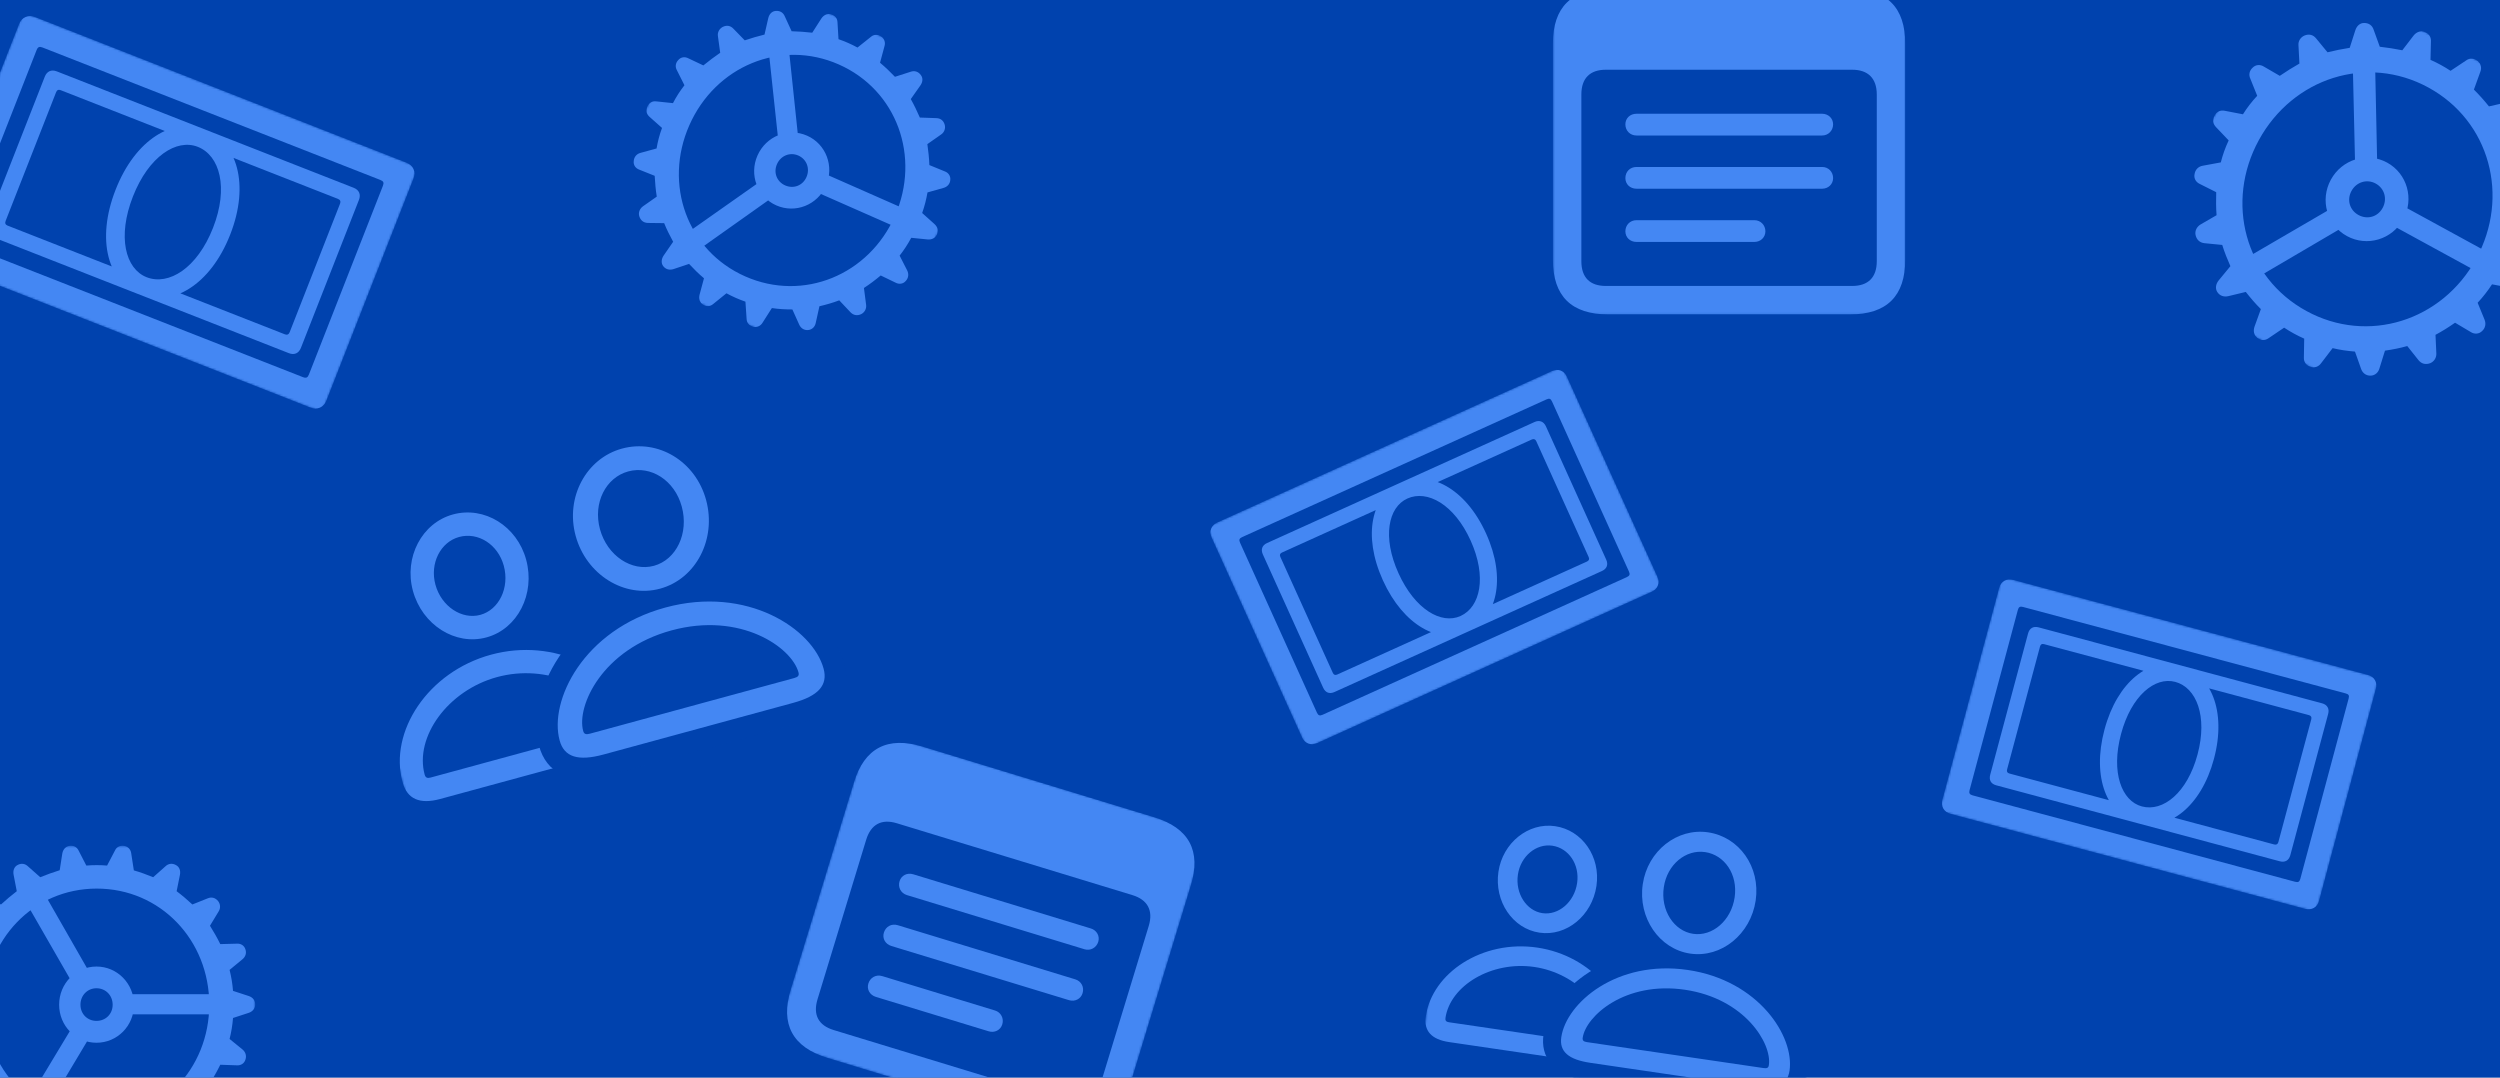 <?xml version="1.0" encoding="UTF-8"?> <svg xmlns="http://www.w3.org/2000/svg" width="1160" height="500" viewBox="0 0 1160 500" fill="none"><rect width="1160" height="500" fill="#CCCCCC"></rect><g clip-path="url(#clip0_163_3834)"><rect width="1160" height="500" fill="#0042AE"></rect><mask id="mask0_163_3834" style="mask-type:luminance" maskUnits="userSpaceOnUse" x="-29" y="392" width="148" height="148"><path d="M118.414 392.42H-28.477V539.754H118.414V392.42Z" fill="white"></path></mask><g mask="url(#mask0_163_3834)"><path d="M44.902 530.687C46.496 530.687 48.089 530.62 49.683 530.484L53.402 537.583C54.199 539.205 55.793 540.017 57.652 539.679C59.445 539.341 60.707 537.989 60.906 536.096L62.101 528.253C65.156 527.442 68.144 526.293 71.066 525.008L76.777 530.146C78.105 531.363 79.964 531.769 81.691 530.755C83.218 529.876 83.949 528.118 83.484 526.225L81.957 518.585C84.48 516.692 87.004 514.596 89.261 512.365L96.3 515.34C98.16 516.084 99.886 515.61 101.214 514.056C102.277 512.703 102.476 510.81 101.48 509.188L97.43 502.495C99.156 499.858 100.75 497.018 102.211 494.043L109.914 494.314C111.64 494.449 113.367 493.503 113.898 491.609C114.496 489.852 113.898 488.094 112.504 486.945L106.527 482.077C107.324 478.967 107.855 475.721 108.121 472.341L115.359 469.975C117.218 469.367 118.414 467.947 118.414 466.054C118.414 464.093 117.218 462.741 115.359 462.133L108.121 459.766C107.855 456.386 107.324 453.208 106.527 450.03L112.504 445.095C113.832 444.013 114.496 442.323 113.898 440.565C113.367 438.672 111.64 437.726 109.914 437.861L102.211 438.064C100.75 435.089 99.156 432.317 97.43 429.545L101.48 422.852C102.41 421.364 102.277 419.471 101.214 418.119C99.886 416.497 98.16 416.091 96.367 416.835L89.261 419.674C87.004 417.578 84.48 415.415 81.957 413.522L83.484 405.95C83.882 403.921 83.218 402.231 81.691 401.42C79.964 400.406 78.105 400.676 76.777 401.961L71.066 407.031C68.144 405.814 65.156 404.733 62.101 403.854L60.906 396.079C60.707 394.186 59.445 392.834 57.652 392.496C55.793 392.158 54.132 392.969 53.402 394.524L49.683 401.623C48.089 401.488 46.496 401.42 44.902 401.42C43.242 401.42 41.714 401.488 40.055 401.623L36.402 394.524C35.605 392.969 34.011 392.158 32.152 392.496C30.359 392.834 29.23 394.186 28.898 396.079L27.702 403.786C24.648 404.733 21.66 405.814 18.671 407.031L13.027 402.028C11.632 400.676 9.839 400.406 8.046 401.42C6.585 402.231 5.921 403.921 6.32 405.95L7.781 413.522C5.324 415.415 2.734 417.578 0.476 419.674L-6.563 416.835C-8.356 416.091 -10.082 416.497 -11.411 418.119C-12.473 419.471 -12.672 421.364 -11.743 422.852L-7.625 429.545C-9.352 432.317 -10.879 435.089 -12.407 438.064L-20.11 437.861C-21.903 437.726 -23.563 438.672 -24.094 440.565C-24.692 442.323 -24.161 444.013 -22.7 445.095L-16.723 450.03C-17.52 453.208 -18.051 456.386 -18.25 459.766L-25.622 462.133C-27.481 462.673 -28.477 464.093 -28.477 466.054C-28.477 468.014 -27.481 469.367 -25.622 469.975L-18.25 472.341C-18.051 475.721 -17.52 478.967 -16.723 482.077L-22.7 486.945C-24.161 488.094 -24.692 489.852 -24.094 491.609C-23.563 493.503 -21.903 494.449 -20.11 494.314L-12.407 494.043C-10.879 497.018 -9.352 499.858 -7.625 502.495L-11.676 509.188C-12.606 510.81 -12.54 512.703 -11.411 514.056C-10.082 515.61 -8.356 516.084 -6.497 515.34L0.476 512.365C2.734 514.596 5.324 516.692 7.781 518.585L6.32 526.225C5.988 528.118 6.585 529.876 8.046 530.755C9.839 531.769 11.632 531.363 13.027 530.146L18.671 525.008C21.66 526.293 24.648 527.442 27.702 528.321L28.898 536.096C29.23 537.989 30.359 539.341 32.152 539.679C34.011 540.017 35.605 539.205 36.402 537.583L40.055 530.484C41.648 530.62 43.242 530.687 44.902 530.687ZM44.902 519.802C15.417 519.802 -7.161 496.004 -7.161 466.121C-7.161 436.171 15.417 412.305 44.902 412.305C74.386 412.305 97.097 436.171 97.097 466.121C97.097 496.004 74.386 519.802 44.902 519.802ZM33.347 455.71L41.183 450.639L19.003 411.899L10.835 416.564L33.347 455.71ZM59.711 470.651H103.871V461.321H59.711V470.651ZM41.316 481.671L33.546 476.533L10.171 515.34L18.273 520.208L41.316 481.671ZM44.769 483.835C54.398 483.835 62.168 475.992 62.168 466.189C62.168 456.386 54.398 448.475 44.769 448.475C35.14 448.475 27.437 456.386 27.437 466.189C27.437 475.992 35.14 483.835 44.769 483.835ZM44.769 473.694C40.586 473.694 37.332 470.516 37.332 466.189C37.332 461.862 40.586 458.549 44.769 458.549C49.019 458.549 52.273 461.862 52.273 466.189C52.273 470.516 49.019 473.694 44.769 473.694Z" fill="#5093FF" fill-opacity="0.85"></path></g><g clip-path="url(#clip1_163_3834)"><mask id="mask1_163_3834" style="mask-type:luminance" maskUnits="userSpaceOnUse" x="-34" y="5" width="228" height="187"><path d="M193.937 77.57L10.936 5.815L-33.627 119.465L149.375 191.22L193.937 77.57Z" fill="white"></path></mask><g mask="url(#mask1_163_3834)"><path d="M-6.138 104.225C-7.162 106.838 -6.273 108.853 -3.708 109.859L134.028 163.865C136.524 164.844 138.615 163.998 139.64 161.384L166.544 92.768C167.542 90.224 166.61 88.114 164.114 87.135L26.378 33.129C23.813 32.123 21.764 33.065 20.767 35.609L-6.138 104.225ZM2.616 102.501L26.016 42.823C26.42 41.791 27.121 41.432 28.161 41.84L156.817 92.285C157.856 92.693 158.195 93.46 157.791 94.492L134.391 154.17C133.986 155.202 133.216 155.534 132.176 155.127L3.521 104.681C2.481 104.273 2.211 103.533 2.616 102.501ZM64.848 136.739C79.821 142.61 97.594 132.365 106.814 108.852C116.007 85.406 109.907 65.88 94.934 60.01C80.377 54.301 62.839 64.559 53.647 88.004C44.427 111.518 50.291 131.032 64.848 136.739ZM68.03 128.626C58.186 124.766 54.354 109.858 61.687 91.157C68.993 72.525 81.91 64.263 91.753 68.123C102.012 72.145 106.148 87.093 98.842 105.726C91.509 124.427 78.288 132.648 68.03 128.626Z" fill="#4487F3"></path><path d="M-31.47 113.965C-32.764 117.265 -31.409 120.335 -28.081 121.64L143.898 189.073C147.226 190.378 150.237 189.02 151.531 185.72L191.807 83.001C193.101 79.701 191.788 76.727 188.461 75.422L16.481 7.989C13.154 6.684 10.1 7.946 8.806 11.246L-31.47 113.965ZM-17.344 110.778L16.974 23.254C17.567 21.741 18.31 21.477 19.766 22.048L176.426 83.475C177.951 84.073 178.248 84.744 177.655 86.257L143.337 173.781C142.77 175.225 142.07 175.585 140.544 174.987L-16.116 113.56C-17.572 112.989 -17.91 112.222 -17.344 110.778Z" fill="#4487F3"></path></g></g><mask id="mask2_163_3834" style="mask-type:luminance" maskUnits="userSpaceOnUse" x="560" y="170" width="212" height="177"><path d="M724.88 170L560 244.596L606.327 346.993L771.207 272.397L724.88 170Z" fill="white"></path></mask><g mask="url(#mask2_163_3834)"><path d="M613.934 319.073C615 321.428 616.9 322.135 619.211 321.09L743.308 264.945C745.556 263.928 746.342 262.005 745.277 259.651L717.307 197.829C716.27 195.537 714.279 194.796 712.031 195.813L587.934 251.958C585.623 253.003 584.928 254.959 585.965 257.251L613.934 319.073ZM618.421 312.193L594.094 258.424C593.674 257.495 593.887 256.801 594.824 256.378L710.74 203.934C711.676 203.511 712.4 203.78 712.821 204.709L737.147 258.478C737.567 259.408 737.292 260.13 736.355 260.553L620.44 312.996C619.503 313.42 618.841 313.122 618.421 312.193ZM680.978 293.144C694.468 287.041 699.129 268.739 689.544 247.553C679.987 226.43 663.191 217.909 649.701 224.012C636.585 229.946 632.085 248.102 641.641 269.226C651.226 290.411 667.862 299.078 680.978 293.144ZM677.671 285.834C668.802 289.847 656.509 282.797 648.886 265.948C641.291 249.161 644.14 235.335 653.008 231.322C662.251 227.14 674.767 234.015 682.362 250.803C689.985 267.652 686.914 281.653 677.671 285.834Z" fill="#4487F3"></path><path d="M604.085 342.037C605.43 345.01 608.325 346.088 611.323 344.732L766.273 274.629C769.271 273.273 770.31 270.415 768.965 267.441L727.094 174.894C725.749 171.92 722.944 170.876 719.946 172.232L564.996 242.335C561.999 243.692 560.869 246.516 562.214 249.489L604.085 342.037ZM611.057 330.673L575.38 251.816C574.764 250.453 575.067 249.794 576.379 249.2L717.526 185.342C718.9 184.72 719.533 184.956 720.15 186.319L755.827 265.176C756.415 266.477 756.203 267.171 754.828 267.792L613.681 331.651C612.369 332.244 611.646 331.974 611.057 330.673Z" fill="#4487F3"></path></g><g clip-path="url(#clip2_163_3834)"><mask id="mask3_163_3834" style="mask-type:luminance" maskUnits="userSpaceOnUse" x="899" y="267" width="205" height="157"><path d="M1103.77 314.529L928.965 267.69L899.876 376.25L1074.68 423.088L1103.77 314.529Z" fill="white"></path></mask><g mask="url(#mask3_163_3834)"><path d="M923.46 359.481C922.791 361.977 923.812 363.729 926.262 364.385L1057.83 399.638C1060.21 400.277 1062.04 399.288 1062.71 396.792L1080.27 331.249C1080.92 328.819 1079.85 326.984 1077.47 326.345L945.9 291.092C943.45 290.436 941.673 291.508 941.022 293.938L923.46 359.481ZM931.291 357.004L946.565 299.999C946.829 299.014 947.434 298.613 948.427 298.879L1071.32 331.808C1072.31 332.074 1072.7 332.741 1072.44 333.726L1057.16 390.731C1056.9 391.716 1056.23 392.1 1055.23 391.834L932.343 358.905C931.35 358.639 931.027 357.989 931.291 357.004ZM991.747 381.932C1006.05 385.764 1021.26 374.564 1027.27 352.104C1033.28 329.709 1025.69 312.471 1011.39 308.639C997.48 304.913 982.489 316.101 976.489 338.496C970.47 360.956 977.841 378.206 991.747 381.932ZM993.823 374.182C984.421 371.662 979.382 358.417 984.169 340.553C988.938 322.756 999.906 313.869 1009.31 316.389C1019.11 319.014 1024.43 332.265 1019.66 350.063C1014.87 367.927 1003.62 376.807 993.823 374.182Z" fill="#4487F3"></path><path d="M901.284 370.996C900.439 374.148 901.995 376.817 905.173 377.669L1069.45 421.686C1072.63 422.538 1075.24 420.986 1076.09 417.834L1102.38 319.717C1103.22 316.564 1101.71 313.978 1098.54 313.127L934.262 269.109C931.083 268.258 928.419 269.726 927.574 272.878L901.284 370.996ZM913.88 366.628L936.281 283.025C936.669 281.58 937.321 281.262 938.712 281.635L1088.35 321.731C1089.81 322.121 1090.15 322.705 1089.76 324.15L1067.36 407.753C1066.99 409.132 1066.39 409.534 1064.93 409.143L915.29 369.047C913.899 368.674 913.51 368.007 913.88 366.628Z" fill="#4487F3"></path></g></g><g clip-path="url(#clip3_163_3834)"><mask id="mask4_163_3834" style="mask-type:luminance" maskUnits="userSpaceOnUse" x="359" y="338" width="201" height="194"><path d="M559.982 386.502L403.605 338.807L359.5 483.415L515.877 531.109L559.982 386.502Z" fill="white"></path></mask><g mask="url(#mask4_163_3834)"><path d="M384.137 490.929L491.317 523.619C507.716 528.62 518.366 522.949 523.295 506.785L552.515 410.982C557.445 394.819 551.773 384.17 535.374 379.168L428.194 346.479C411.796 341.477 401.092 347.046 396.138 363.288L366.919 459.091C361.965 475.333 367.739 485.928 384.137 490.929ZM386.813 477.937C379.83 475.807 377.11 470.948 379.336 463.65L401.903 389.659C404.104 382.441 409.098 379.847 416.081 381.977L525.458 415.337C532.441 417.467 535.216 422.43 533.014 429.648L510.448 503.639C508.222 510.936 503.174 513.427 496.19 511.297L386.813 477.937Z" fill="#4487F3"></path><path d="M420.831 415.33L503.217 440.457C505.963 441.295 508.752 439.743 509.589 436.997C510.403 434.329 508.907 431.644 506.161 430.806L423.775 405.679C420.871 404.793 418.209 406.211 417.396 408.879C416.558 411.624 417.928 414.444 420.831 415.33ZM413.628 438.947L496.014 464.074C498.76 464.912 501.501 463.518 502.314 460.85C503.176 458.025 501.703 455.261 498.958 454.423L416.571 429.296C413.668 428.41 410.982 429.907 410.121 432.731C409.307 435.399 410.725 438.061 413.628 438.947ZM406.425 462.564L458.759 478.526C461.505 479.364 464.246 477.97 465.06 475.302C465.897 472.556 464.449 469.713 461.703 468.875L409.368 452.913C406.465 452.028 403.755 453.603 402.917 456.348C402.104 459.017 403.521 461.679 406.425 462.564Z" fill="#4487F3"></path></g></g><g clip-path="url(#clip4_163_3834)"><mask id="mask5_163_3834" style="mask-type:luminance" maskUnits="userSpaceOnUse" x="151" y="179" width="247" height="206"><path d="M356.832 179.39L151.988 235.169L192.56 384.164L397.403 328.386L356.832 179.39Z" fill="white"></path></mask><g mask="url(#mask5_163_3834)"><path d="M225.716 295.756C240.157 291.823 248.469 275.613 244.131 259.682C239.889 244.102 224.761 234.727 210.179 238.698C195.737 242.63 187.368 258.629 191.591 274.139C195.91 290 211.274 299.688 225.716 295.756ZM222.868 285.298C214.315 287.627 204.789 281.401 202.037 271.295C199.342 261.399 204.403 251.503 213.026 249.155C221.859 246.749 231.061 252.611 233.756 262.507C236.546 272.754 231.491 282.95 222.868 285.298ZM204.262 370.726L282.148 349.518C291.682 346.922 295.328 341.782 293.187 333.922C286.843 310.622 257.268 295.758 227.824 303.775C198.451 311.774 180.425 339.599 186.769 362.899C188.91 370.76 194.728 373.322 204.262 370.726ZM199.681 360.816C198.279 361.198 197.425 360.827 197.043 359.424C192.304 342.018 207.728 320.404 230.652 314.162C253.647 307.901 277.83 318.729 282.57 336.135C282.952 337.538 282.474 338.272 281.072 338.653L199.681 360.816Z" fill="#4487F3"></path><path d="M282.573 359.654L370.623 335.678C389.271 330.6 394.995 319.543 391.747 307.612C385.249 283.75 349.258 260.532 306.073 272.291C262.82 284.069 243.639 322.311 250.137 346.172C253.386 358.103 263.856 364.751 282.573 359.654ZM306.303 273.133C322.988 268.59 332.556 250.078 327.625 231.971C322.733 214.004 305.361 203.582 288.606 208.145C271.992 212.669 262.24 230.778 267.094 248.604C272.005 266.641 289.688 277.657 306.303 273.133Z" fill="#0042AE"></path><path d="M306.303 273.133C322.988 268.59 332.556 250.078 327.625 231.971C322.733 214.004 305.361 203.582 288.606 208.145C271.992 212.669 262.24 230.778 267.094 248.604C272.005 266.641 289.688 277.657 306.303 273.133ZM303.417 262.536C293.182 265.323 281.763 257.953 278.381 245.531C275.055 233.319 281.117 221.567 291.492 218.742C301.938 215.898 312.994 222.763 316.338 235.044C319.721 247.467 313.793 259.711 303.417 262.536ZM279.974 350.109L368.024 326.133C379.662 322.965 384.244 317.947 382.142 310.227C377.135 291.839 346.688 271.559 308.692 281.905C270.626 292.271 254.664 325.188 259.671 343.576C261.773 351.296 268.267 353.297 279.974 350.109ZM273.724 340.428C271.901 340.924 270.996 340.643 270.595 339.169C267.442 327.589 279.4 301.265 311.577 292.503C343.685 283.76 367.339 300.387 370.492 311.967C370.894 313.441 370.326 314.123 368.504 314.619L273.724 340.428Z" fill="#4487F3"></path></g></g><g clip-path="url(#clip5_163_3834)"><mask id="mask6_163_3834" style="mask-type:luminance" maskUnits="userSpaceOnUse" x="270" y="-18" width="195" height="195"><path d="M464.475 41.369L330.07 -17.894L270.628 116.918L405.034 176.18L464.475 41.369Z" fill="white"></path></mask><g mask="url(#mask6_163_3834)"><path d="M341.428 138.226C342.887 138.869 344.372 139.45 345.885 139.969L346.424 147.965C346.498 149.771 347.629 151.157 349.467 151.597C351.244 152.011 352.944 151.283 353.89 149.631L358.148 142.938C361.27 143.428 364.468 143.582 367.66 143.585L370.812 150.59C371.537 152.24 373.074 153.361 375.063 153.13C376.815 152.942 378.193 151.628 378.531 149.708L380.216 142.102C383.289 141.388 386.443 140.488 389.409 139.358L394.65 144.919C396.052 146.35 397.822 146.614 399.664 145.727C401.182 144.918 402.128 143.267 401.872 141.38L400.866 133.622C403.509 131.905 406.113 129.95 408.65 127.817L415.589 131.173C417.115 131.993 419.076 131.824 420.326 130.306C421.582 128.939 421.744 127.089 420.932 125.475L417.427 118.609C419.411 116.085 421.207 113.33 422.813 110.344L430.391 111.099C432.338 111.293 434.004 110.476 434.768 108.744C435.559 106.95 435.011 105.23 433.555 103.924L427.887 98.838C429.007 95.638 429.803 92.516 430.356 89.287L437.816 87.182C439.468 86.728 440.757 85.45 440.92 83.6C441.197 81.653 439.999 80.091 438.365 79.518L431.235 76.596C431.098 73.284 430.758 70.105 430.297 66.872L436.703 62.382C438.154 61.396 438.796 59.611 438.37 57.945C437.809 55.924 436.393 54.857 434.452 54.813L426.805 54.545C425.585 51.716 424.149 48.719 422.604 45.969L427.056 39.656C428.239 37.961 428.313 36.147 427.243 34.788C426.072 33.164 424.262 32.661 422.528 33.3L415.257 35.636C413.075 33.344 410.776 31.148 408.336 29.112L410.379 21.515C410.961 19.703 410.352 17.957 408.847 16.924C407.283 15.865 405.436 15.937 404.14 17.065L397.874 22.06C396.47 21.294 395.039 20.589 393.581 19.946C392.062 19.276 390.637 18.722 389.064 18.176L388.585 10.207C388.484 8.462 387.352 7.077 385.515 6.636C383.738 6.222 382.16 7.004 381.092 8.602L376.888 15.172C373.712 14.806 370.541 14.59 367.316 14.498L364.17 7.643C363.439 5.843 361.908 4.872 359.858 5.077C358.194 5.23 356.904 6.508 356.451 8.525L354.732 16.043C351.72 16.784 348.478 17.718 345.566 18.725L340.271 13.287C338.931 11.883 337.187 11.558 335.317 12.507C333.8 13.315 332.854 14.967 333.104 16.703L334.171 24.488C331.473 26.328 328.957 28.248 326.359 30.354L319.393 27.061C317.807 26.213 315.906 26.41 314.656 27.927C313.4 29.295 313.204 31.056 314.105 32.635L317.582 39.562C315.571 42.148 313.803 44.842 312.257 47.854L304.557 47.046C302.638 46.79 301.154 47.687 300.362 49.482C299.572 51.275 299.937 52.915 301.393 54.221L307.183 59.361C306.002 62.534 305.179 65.717 304.653 68.885L297.22 70.928C295.42 71.39 294.225 72.784 294.063 74.633C293.785 76.58 294.922 78.116 296.617 78.715L303.775 81.576C303.972 84.914 304.224 88.128 304.74 91.238L298.333 95.727C296.828 96.837 296.125 98.596 296.612 100.289C297.2 102.247 298.589 103.377 300.59 103.446L308.171 103.538C309.336 106.49 310.86 109.453 312.345 112.176L307.926 118.577C306.858 120.175 306.696 122.025 307.678 123.418C308.91 125.07 310.714 125.422 312.481 124.871L319.719 122.447C321.935 124.828 324.205 127.085 326.646 129.121L324.603 136.718C324.143 138.584 324.63 140.277 326.134 141.309C327.699 142.369 329.485 142.269 330.869 141.106L337.075 136.084C338.478 136.851 339.909 137.556 341.428 138.226ZM345.82 128.266C318.841 116.371 307.784 85.486 319.84 58.144C331.923 30.738 362.211 18.01 389.189 29.905C416.167 41.801 427.32 72.801 415.236 100.206C403.18 127.549 372.798 140.161 345.82 128.266ZM361.105 64.96L370.321 63.481L365.656 19.086L356.3 20.059L361.105 64.96ZM379.2 89.267L419.607 107.083L423.371 98.546L382.964 80.73L379.2 89.267ZM357.923 91.929L352.886 84.093L315.842 110.171L321.291 117.894L357.923 91.929ZM360.21 95.302C369.02 99.187 379.293 95.145 383.248 86.175C387.203 77.206 383.286 66.833 374.475 62.948C365.665 59.063 355.425 63.194 351.47 72.163C347.515 81.133 351.399 91.417 360.21 95.302ZM364.301 86.023C360.473 84.335 358.778 80.115 360.523 76.156C362.269 72.196 366.583 70.478 370.411 72.166C374.3 73.88 375.94 78.224 374.195 82.183C372.449 86.143 368.19 87.737 364.301 86.023Z" fill="#5093FF" fill-opacity="0.85"></path></g></g><g clip-path="url(#clip6_163_3834)"><mask id="mask7_163_3834" style="mask-type:luminance" maskUnits="userSpaceOnUse" x="988" y="-18" width="221" height="221"><path d="M1208.37 60.298L1066.33 -17.319L988.689 124.765L1130.72 202.382L1208.37 60.298Z" fill="white"></path></mask><g mask="url(#mask7_163_3834)"><path d="M1064.42 154.794C1065.96 155.636 1067.54 156.413 1069.15 157.125L1069 165.936C1068.92 167.921 1070.03 169.546 1072.01 170.203C1073.92 170.824 1075.85 170.187 1077.04 168.466L1082.33 161.535C1085.71 162.367 1089.21 162.838 1092.71 163.142L1095.53 171.115C1096.17 172.991 1097.75 174.364 1099.96 174.299C1101.9 174.258 1103.53 172.949 1104.08 170.877L1106.63 162.703C1110.07 162.211 1113.61 161.523 1116.97 160.565L1122.21 167.153C1123.61 168.852 1125.53 169.308 1127.64 168.511C1129.38 167.768 1130.57 166.048 1130.46 163.957L1130.07 155.362C1133.13 153.731 1136.16 151.835 1139.15 149.738L1146.45 154.069C1148.05 155.112 1150.22 155.112 1151.73 153.567C1153.23 152.188 1153.58 150.177 1152.84 148.331L1149.62 140.479C1152.03 137.9 1154.26 135.052 1156.3 131.933L1164.54 133.475C1166.66 133.871 1168.57 133.134 1169.56 131.308C1170.6 129.417 1170.15 127.481 1168.68 125.912L1162.92 119.806C1164.45 116.405 1165.61 113.06 1166.51 109.575L1174.89 107.973C1176.75 107.632 1178.28 106.353 1178.63 104.342C1179.11 102.235 1177.94 100.41 1176.2 99.628L1168.65 95.754C1168.8 92.113 1168.72 88.597 1168.51 85.012L1175.96 80.698C1177.64 79.755 1178.51 77.859 1178.19 75.994C1177.76 73.727 1176.31 72.424 1174.18 72.193L1165.82 71.177C1164.74 67.963 1163.44 64.543 1162 61.384L1167.46 54.889C1168.92 53.144 1169.16 51.163 1168.12 49.573C1166.98 47.683 1165.04 46.961 1163.08 47.498L1154.88 49.371C1152.7 46.653 1150.38 44.031 1147.89 41.569L1150.83 33.44C1151.64 31.509 1151.13 29.538 1149.57 28.265C1147.95 26.956 1145.92 26.861 1144.4 27.975L1137.06 32.856C1135.59 31.883 1134.08 30.976 1132.54 30.134C1130.94 29.257 1129.43 28.515 1127.75 27.768L1127.96 18.992C1128.01 17.072 1126.89 15.447 1124.92 14.791C1123.01 14.169 1121.2 14.877 1119.88 16.527L1114.67 23.328C1111.21 22.627 1107.75 22.091 1104.22 21.685L1101.4 13.878C1100.77 11.837 1099.17 10.629 1096.91 10.659C1095.07 10.67 1093.53 11.949 1092.85 14.116L1090.27 22.19C1086.9 22.717 1083.25 23.435 1079.97 24.263L1074.66 17.805C1073.31 16.141 1071.43 15.619 1069.29 16.482C1067.55 17.225 1066.36 18.945 1066.48 20.871L1066.93 29.501C1063.8 31.262 1060.86 33.128 1057.82 35.19L1050.48 30.924C1048.81 29.846 1046.71 29.881 1045.2 31.426C1043.69 32.806 1043.32 34.716 1044.16 36.532L1047.34 44.449C1044.89 47.093 1042.7 49.876 1040.73 53.031L1032.36 51.418C1030.27 50.957 1028.56 51.8 1027.53 53.691C1026.5 55.581 1026.75 57.412 1028.22 58.981L1034.1 65.158C1032.51 68.523 1031.32 71.933 1030.45 75.353L1022.11 76.89C1020.09 77.226 1018.65 78.641 1018.3 80.651C1017.81 82.758 1018.92 84.548 1020.73 85.365L1028.32 89.174C1028.23 92.85 1028.21 96.395 1028.49 99.851L1021.04 104.165C1019.29 105.239 1018.36 107.099 1018.73 109C1019.2 111.201 1020.62 112.569 1022.81 112.835L1031.12 113.65C1032.13 116.995 1033.53 120.385 1034.9 123.508L1029.47 130.104C1028.15 131.754 1027.8 133.765 1028.75 135.385C1029.95 137.31 1031.89 137.866 1033.88 137.429L1042.05 135.457C1044.26 138.275 1046.55 140.962 1049.04 143.424L1046.1 151.553C1045.42 153.554 1045.8 155.455 1047.35 156.728C1048.97 158.037 1050.94 158.096 1052.57 156.953L1059.84 152.037C1061.31 153.01 1062.81 153.917 1064.42 154.794ZM1070.16 144.297C1041.65 128.718 1032.36 93.837 1048.1 65.02C1063.89 36.136 1098.3 25.051 1126.81 40.631C1155.32 56.21 1164.7 91.226 1148.92 120.11C1133.17 148.927 1098.67 159.877 1070.16 144.297ZM1092.76 76.383L1103.01 75.634L1101.98 26.555L1091.62 26.738L1092.76 76.383ZM1110.38 104.722L1153.08 128.057L1157.99 119.059L1115.29 95.725L1110.38 104.722ZM1086.78 105.63L1081.98 96.57L1038.93 121.642L1044.19 130.618L1086.78 105.63ZM1088.98 109.541C1098.29 114.629 1109.94 111.171 1115.11 101.718C1120.27 92.264 1116.93 80.53 1107.62 75.442C1098.31 70.354 1086.69 73.912 1081.52 83.366C1076.36 92.82 1079.67 104.453 1088.98 109.541ZM1094.33 99.762C1090.28 97.551 1088.81 92.767 1091.09 88.594C1093.37 84.422 1098.26 82.946 1102.31 85.157C1106.42 87.403 1107.82 92.317 1105.54 96.489C1103.26 100.662 1098.44 102.007 1094.33 99.762Z" fill="#5093FF" fill-opacity="0.85"></path></g></g><mask id="mask8_163_3834" style="mask-type:luminance" maskUnits="userSpaceOnUse" x="720" y="-6" width="165" height="152"><path d="M884.032 -5.296H720.543V145.888H884.032V-5.296Z" fill="white"></path></mask><g mask="url(#mask8_163_3834)"><path d="M746.301 145.888H858.356C875.5 145.888 884.032 137.356 884.032 120.458V20.298C884.032 3.399 875.5 -5.132 858.356 -5.132H746.301C729.157 -5.132 720.543 3.317 720.543 20.298V120.458C720.543 137.438 729.157 145.888 746.301 145.888ZM745.071 132.681C737.77 132.681 733.75 128.826 733.75 121.196V43.841C733.75 36.294 737.77 32.356 745.071 32.356H859.422C866.723 32.356 870.825 36.294 870.825 43.841V121.196C870.825 128.826 866.723 132.681 859.422 132.681H745.071Z" fill="#4487F3"></path><path d="M759.344 62.872H845.477C848.348 62.872 850.563 60.575 850.563 57.704C850.563 54.915 848.348 52.782 845.477 52.782H759.344C756.309 52.782 754.176 54.915 754.176 57.704C754.176 60.575 756.309 62.872 759.344 62.872ZM759.344 87.563H845.477C848.348 87.563 850.563 85.43 850.563 82.642C850.563 79.688 848.348 77.474 845.477 77.474H759.344C756.309 77.474 754.176 79.688 754.176 82.642C754.176 85.43 756.309 87.563 759.344 87.563ZM759.344 112.255H814.059C816.93 112.255 819.144 110.122 819.144 107.333C819.144 104.462 816.93 102.165 814.059 102.165H759.344C756.309 102.165 754.176 104.462 754.176 107.333C754.176 110.122 756.309 112.255 759.344 112.255Z" fill="#4487F3"></path></g><g clip-path="url(#clip7_163_3834)"><mask id="mask9_163_3834" style="mask-type:luminance" maskUnits="userSpaceOnUse" x="658" y="360" width="197" height="157"><path d="M854.962 386.986L677.825 360.965L658.873 489.981L836.01 516.001L854.962 386.986Z" fill="white"></path></mask><g mask="url(#mask9_163_3834)"><path d="M714.345 432.758C726.834 434.592 738.73 424.854 740.757 411.06C742.738 397.569 734.213 385.204 721.603 383.351C709.115 381.517 697.245 391.072 695.272 404.502C693.255 418.236 701.857 430.923 714.345 432.758ZM715.676 423.703C708.28 422.616 703.02 414.58 704.305 405.829C705.564 397.26 712.816 391.311 720.273 392.406C727.911 393.528 733.043 401.173 731.785 409.742C730.481 418.614 723.132 424.798 715.676 423.703ZM672.454 483.533L739.805 493.426C748.049 494.637 752.602 491.891 753.602 485.085C756.566 464.91 738.728 443.417 713.267 439.676C687.867 435.945 664.542 451.392 661.578 471.567C660.578 478.373 664.209 482.322 672.454 483.533ZM672.259 474.316C671.047 474.138 670.512 473.563 670.691 472.347C672.905 457.276 692.123 445.759 711.946 448.671C731.83 451.591 746.863 468.14 744.65 483.212C744.471 484.427 743.854 484.833 742.641 484.655L672.259 474.316Z" fill="#4487F3"></path><path d="M736.712 501.415L812.852 512.6C828.978 514.968 837.135 508.344 838.652 498.014C841.687 477.352 821.712 447.226 784.369 441.74C746.966 436.246 719.231 459.363 716.196 480.025C714.679 490.356 720.526 499.037 736.712 501.415ZM784.262 442.469C798.69 444.589 812.335 433.494 814.638 417.815C816.923 402.258 807.017 388.324 792.528 386.196C778.161 384.085 764.51 394.807 762.243 410.242C759.949 425.86 769.895 440.359 784.262 442.469Z" fill="#0042AE"></path><path d="M784.262 442.469C798.69 444.589 812.335 433.494 814.638 417.815C816.923 402.258 807.017 388.324 792.528 386.196C778.161 384.085 764.51 394.807 762.243 410.242C759.949 425.86 769.895 440.359 784.262 442.469ZM785.61 433.293C776.759 431.993 770.423 422.432 772.003 411.676C773.556 401.102 782.209 394.054 791.18 395.372C800.213 396.699 806.439 405.746 804.877 416.381C803.297 427.137 794.582 434.611 785.61 433.293ZM737.926 493.15L814.066 504.335C824.129 505.813 829.365 503.478 830.347 496.794C832.686 480.871 816.003 454.892 783.146 450.065C750.229 445.23 726.78 465.314 724.441 481.236C723.459 487.921 727.801 491.663 737.926 493.15ZM736.364 483.546C734.787 483.315 734.183 482.792 734.371 481.515C735.844 471.488 753.973 455.155 781.798 459.242C809.563 463.32 822.229 484.178 820.756 494.205C820.569 495.481 819.9 495.817 818.324 495.586L736.364 483.546Z" fill="#4487F3"></path></g></g></g><defs><clipPath id="clip0_163_3834"><rect width="1160" height="500" fill="white"></rect></clipPath><clipPath id="clip1_163_3834"><rect width="203.317" height="182.756" fill="white" transform="translate(19.713 -18) rotate(21.41)"></rect></clipPath><clipPath id="clip2_163_3834"><rect width="187.185" height="168.255" fill="white" transform="translate(934.548 245) rotate(15)"></rect></clipPath><clipPath id="clip3_163_3834"><rect width="203" height="203" fill="white" transform="translate(396.026 313.805) rotate(16.962)"></rect></clipPath><clipPath id="clip4_163_3834"><rect width="217" height="180" fill="white" transform="translate(148.166 222.668) rotate(-15.232)"></rect></clipPath><clipPath id="clip5_163_3834"><rect width="153" height="150" fill="white" transform="translate(329.761 -18.489) rotate(23.794)"></rect></clipPath><clipPath id="clip6_163_3834"><rect width="168.59" height="164.844" fill="white" transform="translate(1066.05 -18) rotate(28.655)"></rect></clipPath><clipPath id="clip7_163_3834"><rect width="183" height="152" fill="white" transform="translate(679.091 350) rotate(8.357)"></rect></clipPath></defs></svg> 